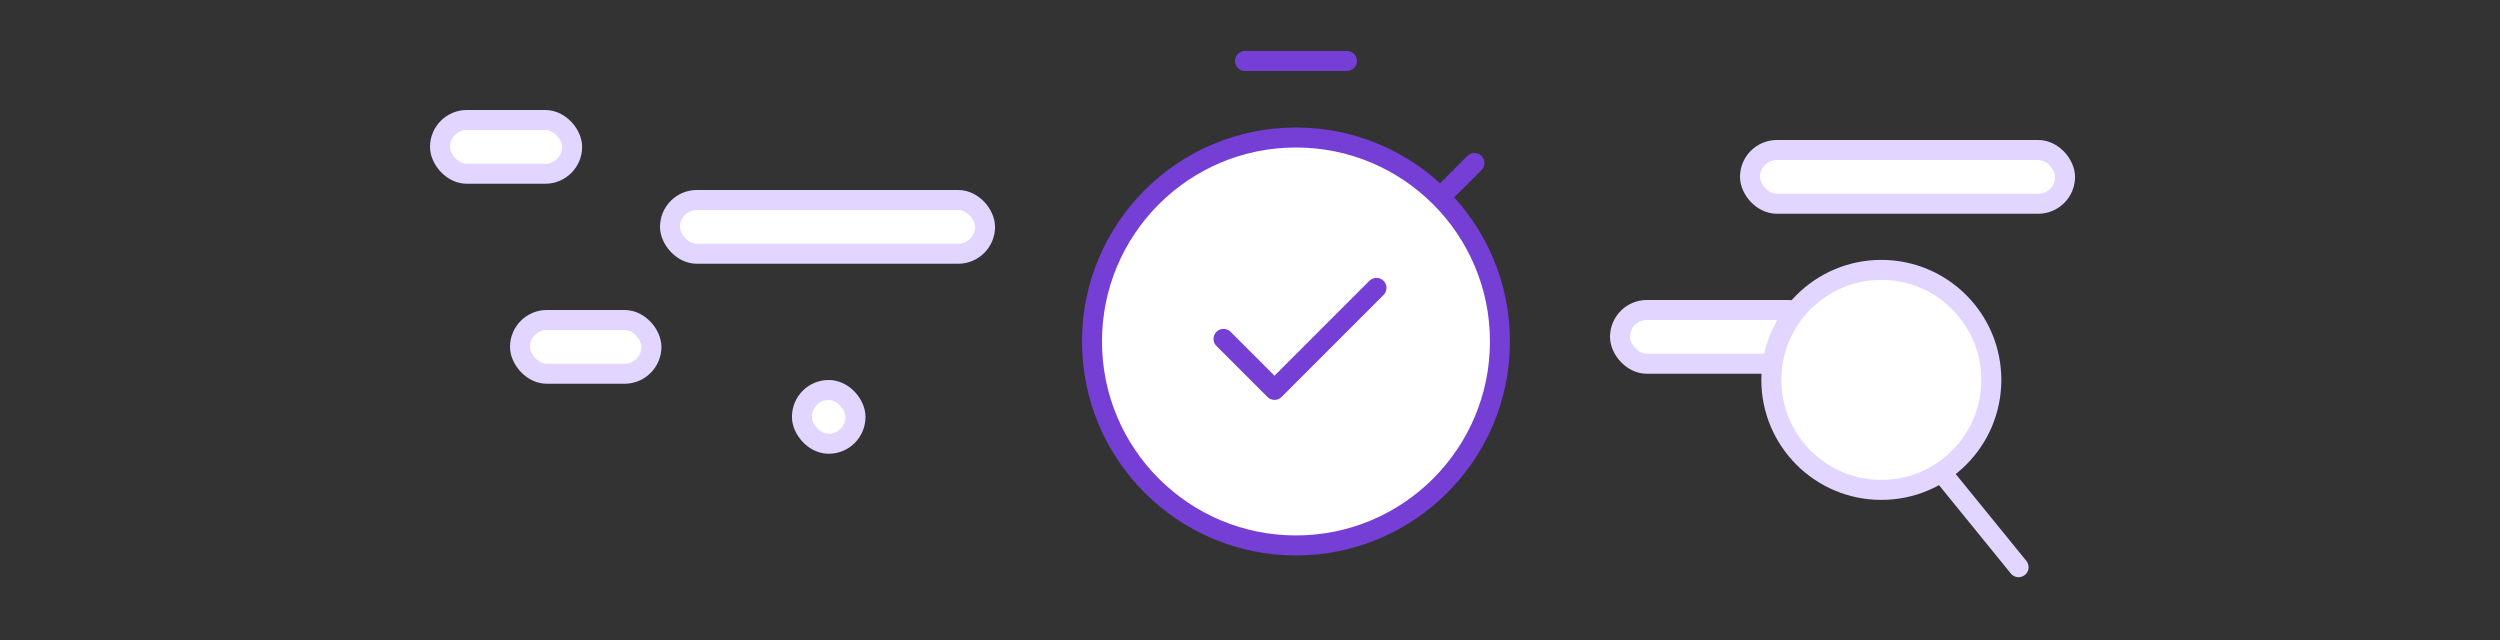 <?xml version="1.0" encoding="UTF-8"?> <svg xmlns="http://www.w3.org/2000/svg" width="250" height="64" viewBox="0 0 250 64" fill="none"><rect x="0" y="0" width="250" height="64" fill="#333333" stroke="none"/><path fill-rule="evenodd" clip-rule="evenodd" d="M129.597 54.544C140.863 54.544 149.995 45.412 149.995 34.147C149.995 22.881 140.863 13.749 129.597 13.749C118.332 13.749 109.199 22.881 109.199 34.147C109.199 45.412 118.332 54.544 129.597 54.544Z" fill="white"></path><path fill-rule="evenodd" clip-rule="evenodd" d="M124.498 6.099H134.697Z" fill="white"></path><path fill-rule="evenodd" clip-rule="evenodd" d="M144.021 19.723L147.445 16.298Z" fill="white"></path><path d="M124.498 6.099H134.697M144.021 19.723L147.445 16.298M129.597 54.544C140.863 54.544 149.995 45.412 149.995 34.147C149.995 22.881 140.863 13.749 129.597 13.749C118.332 13.749 109.199 22.881 109.199 34.147C109.199 45.412 118.332 54.544 129.597 54.544Z" stroke="#753ED5" stroke-width="2" stroke-linecap="round" stroke-linejoin="round"></path><path d="M122.352 33.889L127.451 38.988L137.65 28.789" stroke="#753ED5" stroke-width="2" stroke-linecap="round" stroke-linejoin="round"></path><rect x="44" y="12" width="13.214" height="5.375" rx="2.688" fill="white" stroke="#E2D5FF" stroke-width="2"></rect><rect x="175" y="15" width="31.505" height="5.375" rx="2.688" fill="white" stroke="#E2D5FF" stroke-width="2"></rect><rect x="67" y="20" width="31.505" height="5.375" rx="2.688" fill="white" stroke="#E2D5FF" stroke-width="2"></rect><rect x="162" y="31" width="19.546" height="5.375" rx="2.688" fill="white" stroke="#E2D5FF" stroke-width="2"></rect><rect x="80.195" y="39" width="5.353" height="5.375" rx="2.676" fill="white" stroke="#E2D5FF" stroke-width="2"></rect><rect x="52" y="32" width="13.142" height="5.375" rx="2.688" fill="white" stroke="#E2D5FF" stroke-width="2"></rect><circle cx="188.133" cy="37.989" r="11" fill="white" stroke="#E2D5FF" stroke-width="2"></circle><path d="M194.312 47.437L201.859 56.719" stroke="#E2D5FF" stroke-width="2" stroke-linecap="round"></path></svg> 